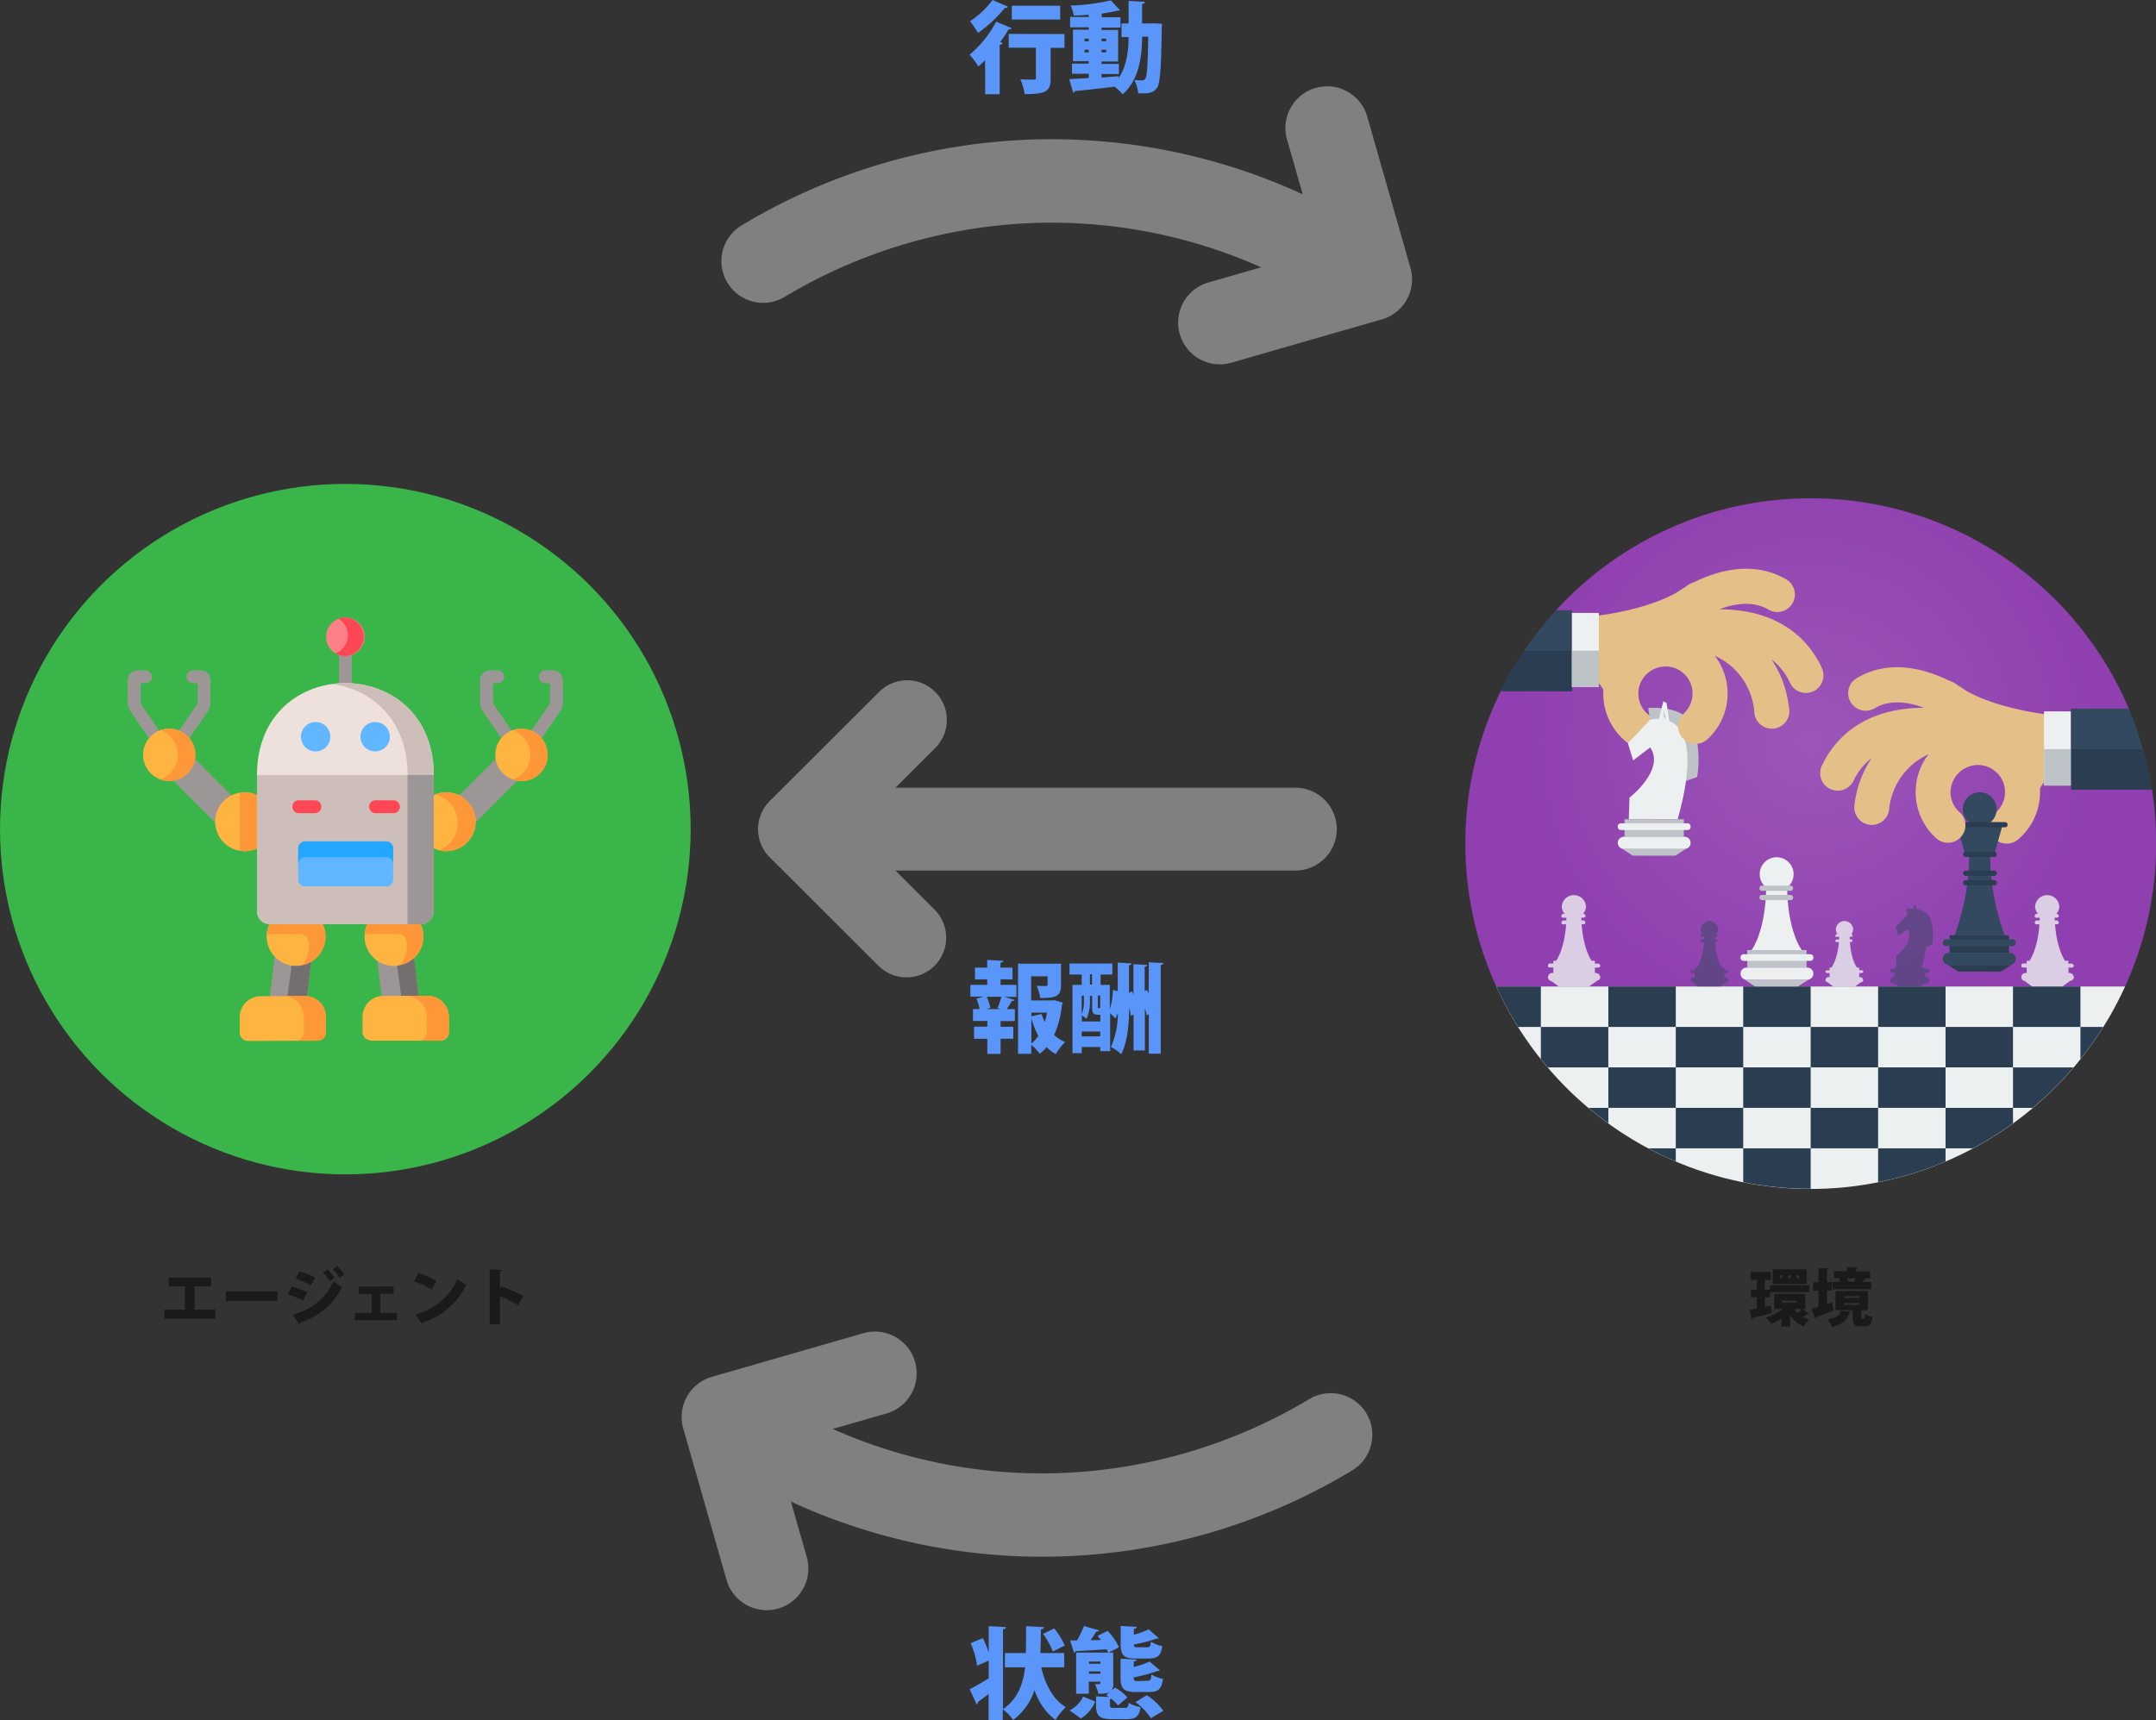 <svg xmlns="http://www.w3.org/2000/svg" xmlns:xlink="http://www.w3.org/1999/xlink" width="624.33" height="498.24" viewBox="0 0 624.33 498.24"><rect x="0" y="0" width="624.33" height="498.24" fill="#333333" stroke="none"/><defs><radialGradient id="名称未設定グラデーション_2" cx="524.33" cy="469.76" r="86.6" gradientTransform="translate(0 -254)" gradientUnits="userSpaceOnUse"><stop offset="0" stop-color="#9c56b8"/><stop offset="1" stop-color="#8f3faf"/></radialGradient></defs><g id="レイヤー_2" data-name="レイヤー 2"><g id="レイヤー_1-2" data-name="レイヤー 1"><circle cx="100" cy="240.17" r="100" style="fill:#39b54a"/><g id="Strategy"><g id="chess"><path d="M524.33,145.06a99.73,99.73,0,0,0-73.71,32.42c-2.6,2.84,1,12.1-1.29,15.23-3.3,4.55-12.25,3.12-14.75,8.2a100.22,100.22,0,0,0-1.3,85.55h182.1a99.56,99.56,0,0,0,9-41.4,101.86,101.86,0,0,0-1.21-15.63c-.55-3.49-10.39-6.8-11.29-10.16-1.2-4.47,6.42-8.94,4.64-13.14A100,100,0,0,0,524.33,145.06Z" transform="translate(0 -0.72)" style="fill:url(#名称未設定グラデーション_2)"/><path d="M450.62,177.48a99.61,99.61,0,0,0-16,23.44h20.61V177.48Z" transform="translate(0 -0.72)" style="fill:#33495f"/><path d="M455.19,189.2H441.37a100.08,100.08,0,0,0-6.79,11.72h20.61Z" transform="translate(0 -0.72)" style="fill:#2b3e51"/><path d="M572.7,212.15a18,18,0,0,1,11.69,31.73,5.07,5.07,0,1,1-6.56-7.74,7.85,7.85,0,0,0-5.13-13.84,2,2,0,0,1-.32,0V212.15Z" transform="translate(0 -0.72)" style="fill:#e5bf88"/><path d="M615.38,286.46H433.28a100,100,0,0,0,182.1,0Z" transform="translate(0 -0.72)" style="fill:#ecf0f1"/><path d="M433.28,286.46a100.75,100.75,0,0,0,6.32,11.72h6.6V286.46Z" transform="translate(0 -0.72)" style="fill:#2b3e51"/><path d="M446.2,298.18v9.29q1,1.23,2,2.43h17.53V298.18Z" transform="translate(0 -0.72)" style="fill:#2b3e51"/><path d="M465.74,326.09v-4.47H460Q462.79,324,465.74,326.09Z" transform="translate(0 -0.72)" style="fill:#2b3e51"/><rect x="465.74" y="285.74" width="19.53" height="11.72" style="fill:#2b3e51"/><rect x="465.74" y="309.18" width="19.53" height="11.72" style="fill:#2b3e51"/><path d="M485.27,337.14v-3.8h-7.94C479.91,334.71,482.56,336,485.27,337.14Z" transform="translate(0 -0.72)" style="fill:#2b3e51"/><rect x="485.27" y="297.46" width="19.53" height="11.72" style="fill:#2b3e51"/><rect x="485.27" y="320.9" width="19.53" height="11.72" style="fill:#2b3e51"/><rect x="504.8" y="285.74" width="19.53" height="11.72" style="fill:#2b3e51"/><rect x="504.8" y="309.18" width="19.53" height="11.72" style="fill:#2b3e51"/><path d="M504.8,343.14a100.5,100.5,0,0,0,19.53,1.92V333.34H504.8Z" transform="translate(0 -0.72)" style="fill:#2b3e51"/><rect x="524.33" y="297.46" width="19.53" height="11.72" style="fill:#2b3e51"/><rect x="524.33" y="320.9" width="19.53" height="11.72" style="fill:#2b3e51"/><rect x="543.86" y="285.74" width="19.53" height="11.72" style="fill:#2b3e51"/><rect x="543.86" y="309.18" width="19.53" height="11.72" style="fill:#2b3e51"/><path d="M543.86,343.14a98.94,98.94,0,0,0,19.53-6v-3.8H543.86Z" transform="translate(0 -0.72)" style="fill:#2b3e51"/><rect x="563.39" y="297.46" width="19.53" height="11.72" style="fill:#2b3e51"/><path d="M563.39,333.34h7.94a100.06,100.06,0,0,0,11.59-7.25v-4.47H563.39Z" transform="translate(0 -0.72)" style="fill:#2b3e51"/><rect x="582.92" y="285.74" width="19.53" height="11.72" style="fill:#2b3e51"/><path d="M588.65,321.62a101.25,101.25,0,0,0,11.8-11.72H582.92v11.72Z" transform="translate(0 -0.72)" style="fill:#2b3e51"/><path d="M609.06,298.18h-6.61v9.29A98.18,98.18,0,0,0,609.06,298.18Z" transform="translate(0 -0.72)" style="fill:#2b3e51"/><path d="M462.61,281c.35,0,.78-.11.78-.46v-.14c0-.35-.43-.57-.78-.57h-.78V279h-.93s-2.35-3.12-2.9-10.55h.5c.3,0,.6-.14.6-.44v0c0-.3-.3-.7-.6-.7h-.57s0-.39,0-.78h.6c.3,0,.6-.15.6-.45v0a.74.74,0,0,0-.6-.69h-.14a2.92,2.92,0,0,0,.87-2.24,3.52,3.52,0,0,0-7,0,3,3,0,0,0,.87,2.26h-.46c-.3,0-.55.39-.55.69v0c0,.3.25.45.55.45h.91a7,7,0,0,1,0,.78h-.88c-.3,0-.55.4-.55.7v0c0,.3.25.44.55.44h.82c-.55,7.43-2.9,10.55-2.9,10.55h-.81v.78h-.94a.58.58,0,0,0-.62.57v.14c0,.35.28.46.62.46h.94v1.57h-.31a1.24,1.24,0,0,0-1.25,1.25h0a1.12,1.12,0,0,0,1.25,1.09h-.28l2.12,1.56h8.87l2.15-1.56H462c.69,0,1.41-.4,1.41-1.09h0a1.39,1.39,0,0,0-1.41-1.25h-.15V281Z" transform="translate(0 -0.72)" style="fill:#ecf0f1;isolation:isolate;opacity:0.8"/><path d="M499.94,282.56c.25,0,.56-.11.56-.36v-.1c0-.25-.31-.33-.56-.33h-.61V281h-.62s-1.69-1.95-2.08-7.42H497c.22,0,.39-.11.39-.33v0a.42.42,0,0,0-.39-.43h-.41s0-.39,0-.78H497c.22,0,.39,0,.39-.17v0c0-.22-.17-.59-.39-.59h-.1c.38,0,.62-.93.62-1.56a2.52,2.52,0,0,0-5,0c0,.64.23,1.59.62,1.59h-.33c-.21,0-.46.37-.46.59v0c0,.21.25.17.46.17h.66c0,.39,0,.78,0,.78h-.63a.48.48,0,0,0-.46.43v0c0,.22.24.33.46.33h.59c-.4,5.47-2.09,7.42-2.09,7.42h-.52v.78H490c-.24,0-.45.08-.45.33v.1c0,.25.21.36.45.36h.73v1.17h-.28a.85.85,0,0,0-.9.83h0c0,.5.41.73.9.73h-.2l1.53,1.17h6.36l1.54-1.17h-.2c.5,0,1-.23,1-.73h0a.94.94,0,0,0-1-.83h-.16v-1.17Z" transform="translate(0 -0.72)" style="fill:#33495f;isolation:isolate;opacity:0.5"/><path d="M539,282.56c.25,0,.56-.11.56-.36v-.1c0-.25-.31-.33-.56-.33h-.61V281h-.62s-1.69-1.95-2.08-7.42h.36c.22,0,.39-.11.39-.33v0a.42.42,0,0,0-.39-.43h-.4s0-.39,0-.78h.43c.22,0,.39,0,.39-.17v0c0-.22-.17-.59-.39-.59H536c.39,0,.62-.93.62-1.56a2.52,2.52,0,0,0-5,0c0,.64.24,1.59.62,1.59h-.33c-.21,0-.46.37-.46.59v0c0,.21.25.17.46.17h.66c0,.39,0,.78,0,.78h-.64a.49.49,0,0,0-.46.43v0c0,.22.25.33.46.33h.59C532,279,530.33,281,530.33,281h-.53v.78h-.72c-.25,0-.45.08-.45.33v.1c0,.25.2.36.45.36h.72v1.17h-.27a.84.84,0,0,0-.9.83h0c0,.5.4.73.9.73h-.2l1.52,1.17h6.36l1.55-1.17h-.21c.5,0,1-.23,1-.73h0a.94.94,0,0,0-1-.83h-.16v-1.17Z" transform="translate(0 -0.72)" style="fill:#ecf0f1;isolation:isolate;opacity:0.8"/><polygon points="505.28 283.79 508.24 285.75 520.64 285.75 523.65 283.79 505.28 283.79" style="fill:#bdc3c7"/><rect x="505.97" y="275.2" width="17.19" height="5.08" style="fill:#bdc3c7"/><path d="M525.11,282.75a1.76,1.76,0,0,1-1.76,1.76H505.77a1.75,1.75,0,0,1-1.75-1.76h0a1.75,1.75,0,0,1,1.75-1.76h17.58a1.76,1.76,0,0,1,1.76,1.76Z" transform="translate(0 -0.72)" style="fill:#ecf0f1"/><path d="M525.11,278.16a.87.87,0,0,1-.88.88H504.89a.87.87,0,0,1-.87-.88V278a.87.87,0,0,1,.87-.87h19.34a.87.87,0,0,1,.88.87Z" transform="translate(0 -0.72)" style="fill:#ecf0f1"/><path d="M517.52,257.17h-6.08c0,13.28-4.21,18.75-4.21,18.75h14.51S517.52,270.45,517.52,257.17Z" transform="translate(0 -0.72)" style="fill:#ecf0f1"/><circle cx="514.48" cy="253.22" r="4.91" style="fill:#ecf0f1"/><path d="M519.25,258a.76.76,0,0,1-.76.76h-8.24a.76.76,0,0,1-.76-.76v0a.76.76,0,0,1,.76-.76h8.24a.76.76,0,0,1,.76.76Z" transform="translate(0 -0.72)" style="fill:#bdc3c7"/><path d="M519.25,260.7a.76.76,0,0,1-.76.76h-8.24a.76.76,0,0,1-.76-.76v0a.76.76,0,0,1,.76-.76h8.24a.76.76,0,0,1,.76.76Z" transform="translate(0 -0.72)" style="fill:#bdc3c7"/><path d="M576.32,248.18h-6.09A67.5,67.5,0,0,1,566,271.62h14.51A67.5,67.5,0,0,1,576.32,248.18Z" transform="translate(0 -0.72)" style="fill:#33495f"/><polygon points="564.07 279.5 567.03 281.45 579.44 281.45 582.44 279.5 564.07 279.5" style="fill:#2b3e51"/><rect x="564.56" y="270.9" width="17.19" height="5.08" style="fill:#2b3e51"/><path d="M583.7,278.46a1.75,1.75,0,0,1-1.75,1.75H564.37a1.75,1.75,0,0,1-1.76-1.75h0a1.75,1.75,0,0,1,1.76-1.75H582a1.75,1.75,0,0,1,1.75,1.75Z" transform="translate(0 -0.72)" style="fill:#33495f"/><path d="M583.7,273.87a.87.87,0,0,1-.87.87H563.49a.87.87,0,0,1-.88-.87v-.2a.87.87,0,0,1,.88-.88h19.34a.87.87,0,0,1,.87.88Z" transform="translate(0 -0.72)" style="fill:#33495f"/><circle cx="573.28" cy="234.41" r="4.91" style="fill:#33495f"/><polygon points="579.83 239.26 566.72 239.26 569.06 247.46 577.49 247.46 579.83 239.26" style="fill:#33495f"/><path d="M581.36,239.61a.76.76,0,0,1-.76.76H566.5a.76.76,0,0,1-.76-.76v0a.76.76,0,0,1,.76-.76h14.1a.76.76,0,0,1,.76.76Z" transform="translate(0 -0.72)" style="fill:#2b3e51"/><path d="M578.24,248.2a.77.77,0,0,1-.77.76h-8.24a.76.76,0,0,1-.76-.76v0a.76.76,0,0,1,.76-.76h8.24a.77.77,0,0,1,.77.76Z" transform="translate(0 -0.72)" style="fill:#2b3e51"/><path d="M578.24,253.67a.77.77,0,0,1-.77.76h-8.24a.76.76,0,0,1-.76-.76v0a.76.76,0,0,1,.76-.76h8.24a.77.77,0,0,1,.77.76Z" transform="translate(0 -0.72)" style="fill:#2b3e51"/><path d="M578.24,256.4a.77.77,0,0,1-.77.77h-8.24a.77.77,0,0,1-.76-.77v0a.76.76,0,0,1,.76-.76h8.24a.77.77,0,0,1,.77.76Z" transform="translate(0 -0.72)" style="fill:#2b3e51"/><path d="M599.72,281c.34,0,.78-.11.78-.46v-.14c0-.35-.44-.57-.78-.57h-.78V279H598s-2.35-3.12-2.9-10.55h.5c.3,0,.59-.14.59-.44v0c0-.3-.29-.7-.59-.7H595s0-.39,0-.78h.6c.3,0,.59-.15.59-.45v0c0-.3-.29-.69-.59-.69h-.15a2.89,2.89,0,0,0,.88-2.24,3.52,3.52,0,0,0-7,0,3,3,0,0,0,.87,2.26h-.46c-.3,0-.55.39-.55.69v0c0,.3.25.45.55.45h.91c0,.39,0,.78,0,.78h-.88c-.3,0-.55.4-.55.7v0c0,.3.25.44.55.44h.81c-.54,7.43-2.89,10.55-2.89,10.55h-.81v.78h-.94a.58.58,0,0,0-.62.57v.14c0,.35.28.46.62.46h.94v1.57h-.31a1.24,1.24,0,0,0-1.25,1.25h0a1.12,1.12,0,0,0,1.25,1.09h-.28l2.12,1.56h8.87l2.14-1.56h-.28c.69,0,1.41-.4,1.41-1.09h0a1.39,1.39,0,0,0-1.41-1.25h-.15V281Z" transform="translate(0 -0.72)" style="fill:#ecf0f1;isolation:isolate;opacity:0.8"/><path d="M559.5,274.44a16.39,16.39,0,0,0-.3-7c-.52-2.22-2.49-3.08-4.23-3.39l-.14-.92-.49-.25-.26,1.05a11.66,11.66,0,0,0-2.05,0l.29,1.82,0,0h0l-3.4,3.54.8,2.6,2.6-2c2.35,3.46-3.15,7.71-3.15,7.71l-.11,3.35h-.51v.39h-.71a.46.46,0,0,0-.46.47v.24a.46.46,0,0,0,.46.47h.71v1.17h-.25a.92.92,0,0,0-.92.92v.1a.92.92,0,0,0,.92.93h.3l1,.78h6.55l1.06-.78h.53a.92.92,0,0,0,.92-.93v-.1a.92.92,0,0,0-.92-.92h-.25v-1.17h.71a.46.46,0,0,0,.46-.47v-.24a.46.46,0,0,0-.46-.47h-.71V281h-1a42.92,42.92,0,0,0,1.29-6Z" transform="translate(0 -0.72)" style="fill:#33495f;isolation:isolate;opacity:0.5"/><path d="M482.27,183.63a18,18,0,0,0-11.64,31.73,5.08,5.08,0,1,0,6.57-7.74,7.85,7.85,0,0,1,5.07-13.83h.26V183.64Z" transform="translate(0 -0.72)" style="fill:#e5bf88"/><polygon points="469.8 245.9 472.76 247.85 485.16 247.85 488.17 245.9 469.8 245.9" style="fill:#bdc3c7"/><path d="M477.83,209.26l-.55-3.44s11.71-1.28,13.58,6.68.57,13.29.57,13.29l-4.24,1.49Z" transform="translate(0 -0.72)" style="fill:#bdc3c7"/><rect x="470.42" y="237.31" width="17.19" height="5.08" style="fill:#bdc3c7"/><path d="M489.56,244.86a1.75,1.75,0,0,1-1.75,1.76H470.22a1.76,1.76,0,0,1-1.75-1.76h0a1.76,1.76,0,0,1,1.75-1.76h17.59a1.75,1.75,0,0,1,1.75,1.76Z" transform="translate(0 -0.72)" style="fill:#ecf0f1"/><path d="M489.56,240.27a.87.87,0,0,1-.87.88H469.35a.87.87,0,0,1-.88-.88v-.2a.87.87,0,0,1,.88-.87h19.34a.87.87,0,0,1,.87.87Z" transform="translate(0 -0.72)" style="fill:#ecf0f1"/><path d="M471.67,238l.19-6.25s10.42-8,6-14.56L472.92,221,471.4,216l6.43-6.79s17.55-5.21,8,28.77Z" transform="translate(0 -0.72)" style="fill:#ecf0f1"/><polygon points="480.33 208.54 481.65 203.16 482.59 203.62 483.45 209.16 480.33 208.54" style="fill:#ecf0f1"/><polygon points="481.75 205.5 481.75 207.6 482.38 208.23 481.75 205.5" style="fill:#bdc3c7"/><path d="M527.48,194c-4.48-9.4-12.8-15.1-24.09-16.47a44,44,0,0,0-5.47-.32c4.15-1.59,9.6-2.62,14.26.13a5.08,5.08,0,0,0,5.16-8.75c-9.77-5.76-20.39-2.36-26.57.68a7.91,7.91,0,0,0-2.6,1.4h0c-1.53.89-2.48,1.57-2.67,1.71C476.44,177.48,463,179,463,179s-2.93,14.84,0,19.53,3.91,3.32,3.91,3.32-2.23-5.56,5.08-10.82l10.54,2.73a7.84,7.84,0,0,1,5.05,13.62,5.07,5.07,0,1,0,6.87,7.47,18,18,0,0,0,2.08-24.24l1.23.65A19.54,19.54,0,0,1,508,206.69,5.08,5.08,0,1,0,518,205.45a30.78,30.78,0,0,0-5-13.71,17.94,17.94,0,0,1,5.29,6.64,5.08,5.08,0,1,0,9.17-4.36Z" transform="translate(0 -0.72)" style="fill:#e5bf88"/><rect x="455.19" y="177.54" width="7.81" height="21.48" style="fill:#ecf0f1"/><rect x="455.19" y="188.48" width="7.81" height="10.55" style="fill:#bdc3c7"/><path d="M527.56,222.53c4.47-9.4,12.8-15.09,24.08-16.47a44,44,0,0,1,5.47-.31c-4.14-1.6-9.6-2.62-14.25.13a5.08,5.08,0,0,1-5.17-8.75c9.78-5.77,20.39-2.37,26.58.68a8,8,0,0,1,2.6,1.39h0c1.52.89,2.48,1.57,2.67,1.71,9.05,5.09,22.49,6.65,22.49,6.65s2.93,14.84,0,19.53-4,3.32-4,3.32-2.66-5.57-10.08-10.82l-5.6,2.73a8,8,0,0,0-7.53,7.83,7.78,7.78,0,0,0,2.57,5.78,5.07,5.07,0,1,1-6.84,7.48,18,18,0,0,1-2.07-24.24c-.41.2-.82.42-1.24.65a19.54,19.54,0,0,0-10.19,15.39,5.06,5.06,0,0,1-3.28,4.14,5,5,0,0,1-2.38.28A5.09,5.09,0,0,1,537,234a30.76,30.76,0,0,1,5-13.71,18,18,0,0,0-5.29,6.65,5.08,5.08,0,0,1-9.17-4.37Z" transform="translate(0 -0.72)" style="fill:#e5bf88"/><rect x="591.91" y="206.06" width="7.81" height="21.48" style="fill:#ecf0f1"/><rect x="591.91" y="216.99" width="7.81" height="10.55" style="fill:#bdc3c7"/><path d="M623.11,229.43a99.4,99.4,0,0,0-6.7-23.44H599.72v11.72h0v11.72Z" transform="translate(0 -0.72)" style="fill:#33495f"/><path d="M599.85,217.71v11.72h23.26a98.88,98.88,0,0,0-2.57-11.72Z" transform="translate(0 -0.72)" style="fill:#2b3e51"/></g></g><path d="M100,200.44a1.86,1.86,0,0,1-1.86-1.86v-7.84a1.87,1.87,0,0,1,3.73,0v7.84A1.87,1.87,0,0,1,100,200.44Z" transform="translate(0 -0.72)" style="fill:#9d9696"/><path d="M44.5,215.12a1.87,1.87,0,0,1-1.54-.81l-5.06-7.38a5.48,5.48,0,0,1-.9-3.57c0-.15,0-.3,0-.47v-4.67a3.4,3.4,0,0,1,.83-2.54,3.5,3.5,0,0,1,2.72-.79h1.68a1.87,1.87,0,0,1,0,3.73h-1.5v4.27c0,.19,0,.36,0,.53,0,.89,0,1,.25,1.41L46,212.21a1.85,1.85,0,0,1-1.54,2.91Z" transform="translate(0 -0.72)" style="fill:#9d9696"/><path d="M53.48,215.12a1.85,1.85,0,0,1-1.54-2.91L57,204.82c.24-.36.25-.51.24-1.4,0-.17,0-.34,0-.53v-4.27h-1.5a1.87,1.87,0,0,1,0-3.73h1.68a3.5,3.5,0,0,1,2.72.79,3.4,3.4,0,0,1,.83,2.54v4.67c0,.17,0,.32,0,.47a5.44,5.44,0,0,1-.9,3.56L55,214.31a1.84,1.84,0,0,1-1.53.81Z" transform="translate(0 -0.72)" style="fill:#9d9696"/><path d="M155.5,215.12a1.85,1.85,0,0,1-1.53-2.91l5.05-7.39c.25-.36.26-.49.25-1.38,0-.17,0-.35,0-.55v-4.27h-1.5a1.87,1.87,0,0,1,0-3.73h1.68a3.5,3.5,0,0,1,2.72.79,3.4,3.4,0,0,1,.83,2.54v4.67c0,.17,0,.33,0,.48a5.5,5.5,0,0,1-.9,3.56L157,214.31a1.85,1.85,0,0,1-1.54.81Z" transform="translate(0 -0.72)" style="fill:#9d9696"/><path d="M146.53,215.12a1.86,1.86,0,0,1-1.54-.81l-5.06-7.38a5.43,5.43,0,0,1-.89-3.56v-5.15a3.37,3.37,0,0,1,.84-2.54,3.48,3.48,0,0,1,2.71-.79h1.68a1.87,1.87,0,0,1,0,3.73h-1.5v4.82c0,.89,0,1,.24,1.38l5.06,7.39a1.86,1.86,0,0,1-1.54,2.91Z" transform="translate(0 -0.72)" style="fill:#9d9696"/><path d="M116.39,292.61l4.83-3.41-1.31-11-5.08-2.78L109.25,279l1.23,10.19c.19,0,5.91,3.39,5.91,3.39Z" transform="translate(0 -0.72)" style="fill:#9d9696;fill-rule:evenodd"/><path d="M88.91,289.23l1.18-9.89-5.12-4-5.45,2.48L78.16,289.2l6.5,2.22Z" transform="translate(0 -0.72)" style="fill:#9d9696;fill-rule:evenodd"/><path d="M90.09,279.34a8.54,8.54,0,0,0,3.39-10.9l-7.74-4.91L78,268.44a8.53,8.53,0,0,0,12.09,10.9Z" transform="translate(0 -0.72)" style="fill:#fdb440;fill-rule:evenodd"/><path d="M114.66,280.51a8.42,8.42,0,0,0,5.25-2.28,8.54,8.54,0,0,0,2.68-6.8,8.36,8.36,0,0,0-.77-3l-7.76-4.76-7.72,4.76a8.62,8.62,0,0,0-.76,4.15,8.53,8.53,0,0,0,3.67,6.44,8.44,8.44,0,0,0,5.41,1.48Z" transform="translate(0 -0.72)" style="fill:#fdb440;fill-rule:evenodd"/><path d="M90.09,279.34a8.54,8.54,0,0,0,3.39-10.9H78a8.28,8.28,0,0,0-.75,2.85H86c2.24,0,3.27.35,3.46,3a8.54,8.54,0,0,1-.71,4,8.3,8.3,0,0,1-1.29,2.06A8.41,8.41,0,0,0,90.09,279.34Z" transform="translate(0 -0.72)" style="fill:#fe9737;fill-rule:evenodd"/><path d="M118.44,279.34a8.54,8.54,0,0,0,4.15-7.91,8.36,8.36,0,0,0-.77-3H106.34a8.27,8.27,0,0,0-.74,2.85h8.75c2.25,0,3.28.35,3.46,3a8.41,8.41,0,0,1-.71,4,8.27,8.27,0,0,1-1.28,2.06,8.51,8.51,0,0,0,2.62-1Z" transform="translate(0 -0.72)" style="fill:#fe9737;fill-rule:evenodd"/><path d="M74.41,225.21l25.69,6.31,25.5-6.31c0-17.76-12.8-26.63-25.6-26.63s-25.59,8.87-25.59,26.63Z" transform="translate(0 -0.72)" style="fill:#eee1dc;fill-rule:evenodd"/><path d="M91.39,218.37a4.25,4.25,0,1,0-4.24-4.24A4.24,4.24,0,0,0,91.39,218.37Z" transform="translate(0 -0.72)" style="fill:#60b7ff;fill-rule:evenodd"/><path d="M108.63,218.37a4.25,4.25,0,1,0-4.24-4.24A4.24,4.24,0,0,0,108.63,218.37Z" transform="translate(0 -0.72)" style="fill:#60b7ff;fill-rule:evenodd"/><path d="M63.12,239.8l-13-13,.53-5.73,5.77-.57,11.79,11.79-1.4,5Z" transform="translate(0 -0.72)" style="fill:#9d9696;fill-rule:evenodd"/><path d="M70.26,247.25A8.53,8.53,0,0,1,62.32,239a7.85,7.85,0,0,1,0-.84A8.53,8.53,0,0,1,74.41,231l5.35,8-5.35,7.48A8.51,8.51,0,0,1,70.26,247.25Z" transform="translate(0 -0.72)" style="fill:#fdb440;fill-rule:evenodd"/><path d="M49,226.93a7.57,7.57,0,1,1,7.57-7.57,6.64,6.64,0,0,1-.1,1.18,7.57,7.57,0,0,1-6.29,6.3A7.72,7.72,0,0,1,49,226.93Z" transform="translate(0 -0.72)" style="fill:#fdb440;fill-rule:evenodd"/><path d="M111.37,236.62h-6.85a1.86,1.86,0,1,1,0-3.72h6.85a1.86,1.86,0,1,1,0,3.72Z" transform="translate(0 -0.72)"/><path d="M95.69,236.62H88.84a1.86,1.86,0,1,1,0-3.72h6.85a1.86,1.86,0,0,1,0,3.72Z" transform="translate(0 -0.72)"/><path d="M91.94,302.17a2.47,2.47,0,0,0,2.46-2.47v-4.42a6.09,6.09,0,0,0-5.49-6,5.63,5.63,0,0,0-.58,0H75.48a6.09,6.09,0,0,0-6.07,6.08v4.42a2.47,2.47,0,0,0,2.46,2.47Z" transform="translate(0 -0.72)" style="fill:#fdb440;fill-rule:evenodd"/><path d="M107.44,302.17h20.08A2.46,2.46,0,0,0,130,299.7v-4.42a6.09,6.09,0,0,0-6.07-6.08H111.06a5.49,5.49,0,0,0-.58,0,6.09,6.09,0,0,0-5.5,6v4.42a2.47,2.47,0,0,0,2.46,2.47Z" transform="translate(0 -0.72)" style="fill:#fdb440;fill-rule:evenodd"/><path d="M136.88,239.8l13-13-.54-5.73-5.77-.57-11.78,11.79,1.4,5Z" transform="translate(0 -0.72)" style="fill:#9d9696;fill-rule:evenodd"/><path d="M129.73,247.25a8.52,8.52,0,0,0,8-8.24c0-.28,0-.56,0-.84a8.55,8.55,0,0,0-4.71-7.06,8.54,8.54,0,0,0-7.36-.11l-5.36,8,5.36,7.48A8.43,8.43,0,0,0,129.73,247.25Z" transform="translate(0 -0.72)" style="fill:#fdb440;fill-rule:evenodd"/><path d="M151,226.93a7.57,7.57,0,1,0-7.57-7.57,9.23,9.23,0,0,0,.08,1.18,7.57,7.57,0,0,0,7.49,6.39Z" transform="translate(0 -0.72)" style="fill:#fdb440;fill-rule:evenodd"/><path d="M93.48,268.44h28.34a3.79,3.79,0,0,0,3.78-3.77V225.21H74.41v39.64A3.61,3.61,0,0,0,78,268.44Z" transform="translate(0 -0.72)" style="fill:#cdbeb9;fill-rule:evenodd"/><path d="M129.73,247.25a8.52,8.52,0,0,0,8-8.24c0-.28,0-.56,0-.84a8.55,8.55,0,0,0-4.71-7.06,8.46,8.46,0,0,0-4.38-.87,8.74,8.74,0,0,0-2.58.58,9.49,9.49,0,0,1,1.76.65,8.72,8.72,0,0,1,2.72,2.14,8.51,8.51,0,0,1,2,4.92,5.89,5.89,0,0,1,0,.84v.21a8.51,8.51,0,0,1-5.35,7.44,8.4,8.4,0,0,0,2.61.23Z" transform="translate(0 -0.72)" style="fill:#fe9737;fill-rule:evenodd"/><path d="M56.46,220.54a6.56,6.56,0,0,0,.1-1.18A7.58,7.58,0,0,0,49,211.78a7.86,7.86,0,0,0-2.53.43,7.53,7.53,0,0,1,5,7.15,7.52,7.52,0,0,1-2.88,5.95,7.62,7.62,0,0,1-2.17,1.19,7.59,7.59,0,0,0,2.53.43,7.72,7.72,0,0,0,1.18-.09A7.57,7.57,0,0,0,56.46,220.54Z" transform="translate(0 -0.72)" style="fill:#fe9737;fill-rule:evenodd"/><path d="M158.5,220.57a7.71,7.71,0,0,0,.08-1.18,7.56,7.56,0,0,0-7.57-7.57,7.43,7.43,0,0,0-2.51.43,7.58,7.58,0,0,1,4.72,4.94,7.23,7.23,0,0,1,.33,2.2,7.81,7.81,0,0,1-.19,1.69,7.59,7.59,0,0,1-.82,2.09,7.59,7.59,0,0,1-4,3.36,7.26,7.26,0,0,0,3.69.34,7.58,7.58,0,0,0,6.31-6.3Z" transform="translate(0 -0.72)" style="fill:#fe9737;fill-rule:evenodd"/><path d="M111.85,257.48a2,2,0,0,0,2-2v-9.08a2,2,0,0,0-2-2H88.36a2,2,0,0,0-2,2v9.08a2,2,0,0,0,2,2Z" transform="translate(0 -0.72)" style="fill:#60b7ff;fill-rule:evenodd"/><path d="M74.41,238.93V231a8.56,8.56,0,0,0-3-.76,7.83,7.83,0,0,0-1.94.09v16.83c.25,0,.52.07.78.09a8.51,8.51,0,0,0,4.15-.76v-7.56Z" transform="translate(0 -0.72)" style="fill:#fe9737;fill-rule:evenodd"/><path d="M130,299.7v-4.42a6.09,6.09,0,0,0-6.07-6.08h-6.43a6.11,6.11,0,0,1,6.09,6.08v4.42a2.48,2.48,0,0,1-2.47,2.47h6.43A2.46,2.46,0,0,0,130,299.7Z" transform="translate(0 -0.72)" style="fill:#fe9737;fill-rule:evenodd"/><path d="M94.4,299.7v-4.42a6.09,6.09,0,0,0-6.07-6.08H81.9A6.1,6.1,0,0,1,88,295.28v4.42a2.47,2.47,0,0,1-2.46,2.47h6.42a2.47,2.47,0,0,0,2.46-2.47Z" transform="translate(0 -0.72)" style="fill:#fe9737;fill-rule:evenodd"/><path d="M125.6,225.21c0-17.76-12.8-26.63-25.6-26.63a26.72,26.72,0,0,0-3.79.26c11.42,1.58,21.81,10.37,21.81,26.37Z" transform="translate(0 -0.72)" style="fill:#cdbeb9;fill-rule:evenodd"/><path d="M125.6,264.67V225.21H118v43.23h3.8a3.79,3.79,0,0,0,3.78-3.77Z" transform="translate(0 -0.72)" style="fill:#9d9696;fill-rule:evenodd"/><path d="M100,190.74a5.57,5.57,0,1,0-5.56-5.56A5.56,5.56,0,0,0,100,190.74Z" transform="translate(0 -0.72)" style="fill:#fd8087;fill-rule:evenodd"/><path d="M100,190.74a5.57,5.57,0,0,0,0-11.13,5.33,5.33,0,0,0-2,.36,5.57,5.57,0,0,1-.85,10A5.57,5.57,0,0,0,100,190.74Z" transform="translate(0 -0.72)" style="fill:#fd4755;fill-rule:evenodd"/><path d="M88.91,289.23l1.18-9.89a8.41,8.41,0,0,1-2.62,1,7.23,7.23,0,0,1-1.15.15,8.39,8.39,0,0,1-1.88-.07l-1.2,8.76h5.09a5.63,5.63,0,0,1,.58,0Z" transform="translate(0 -0.72)" style="fill:#746e6e;fill-rule:evenodd"/><path d="M121.22,289.2l-1.31-11a8.34,8.34,0,0,1-1.47,1.11,8.51,8.51,0,0,1-2.62,1c-.27.05-.56.1-.84.13l1.2,8.71h5Z" transform="translate(0 -0.72)" style="fill:#746e6e;fill-rule:evenodd"/><path d="M111.85,244.48H88.36a2,2,0,0,0-2,2V251a2,2,0,0,1,2-2h23.49a2,2,0,0,1,2,2v-4.54A2,2,0,0,0,111.85,244.48Z" transform="translate(0 -0.72)" style="fill:#22a6fe;fill-rule:evenodd"/><path d="M91.32,236.26H86.4a1.87,1.87,0,0,1,0-3.73h4.92a1.87,1.87,0,0,1,0,3.73Z" transform="translate(0 -0.72)" style="fill:#fd4755"/><path d="M113.8,236.26h-4.91a1.87,1.87,0,1,1,0-3.73h4.91a1.87,1.87,0,1,1,0,3.73Z" transform="translate(0 -0.72)" style="fill:#fd4755"/><path d="M395.68,410.1A12.08,12.08,0,0,0,379.1,406a150.84,150.84,0,0,1-73.41,21.45,149.09,149.09,0,0,1-64.55-12.82l15.56-4.48A12.08,12.08,0,0,0,250,386.9l-43.87,12.64a12.08,12.08,0,0,0-8.28,14.92l12.54,43.9a12.08,12.08,0,1,0,23.23-6.64l-4.58-16.05a173.74,173.74,0,0,0,162.48-9,12.07,12.07,0,0,0,4.14-16.58Z" transform="translate(0 -0.72)" style="fill:gray"/><path d="M408.43,78.3,395.9,34.4A12.08,12.08,0,0,0,372.66,41l4.58,16a173.8,173.8,0,0,0-162.47,9,12.08,12.08,0,1,0,12.44,20.72,150.77,150.77,0,0,1,73.41-21.45A149.21,149.21,0,0,1,365.2,78.15l-15.6,4.49a12.09,12.09,0,0,0,6.68,23.23l43.88-12.64a12.06,12.06,0,0,0,8.27-14.93Z" transform="translate(0 -0.72)" style="fill:gray"/><path d="M308.19,483.67h-6.68c1.2,5,3.38,9.29,7.14,11.56a16.37,16.37,0,0,0-3,3.7,17.83,17.83,0,0,1-6.08-8.66,17.6,17.6,0,0,1-6.19,8.66,11.5,11.5,0,0,0-3-3.07V499h-4.1v-7.6c-1.14.89-2.23,1.69-3.06,2.29a.74.74,0,0,1-.41.72l-2-4.39c1.4-.69,3.44-1.92,5.5-3.15v-5.11c-1.11.46-2.23.95-3.35,1.44a26.24,26.24,0,0,0-1.89-6.54l3.55-1.43a30.32,30.32,0,0,1,1.69,4.21v-7.68l5,.26c0,.31-.25.51-.86.63V495.8c4.22-2.95,5.8-7.14,6.4-12.13H291v-4.13h6.05c.09-2.46.06-5.07.09-7.79l5.16.28c0,.35-.31.58-.89.66,0,2.32-.05,4.62-.14,6.85h6.91Zm-2.9-11.26a25,25,0,0,1,3.07,4.93l-3.47,1.77a24.08,24.08,0,0,0-2.84-5.13Z" transform="translate(0 -0.72)" style="fill:#5a96fa"/><path d="M317.13,493.57A10,10,0,0,1,313,498.5l-3.27-2.35a8.46,8.46,0,0,0,3.9-4Zm4.31,1c0,.77.2.86,1.31.86h2.93c.83,0,1-.23,1.15-1.46a11.63,11.63,0,0,0,3.46,1.26c-.42,2.75-1.49,3.47-4.18,3.47h-3.9c-3.93,0-4.82-1-4.82-4.07v-2.55l3.76.2-.83-.58,1.2-1v0c-.63.63-2.72.63-3.47.63a11.3,11.3,0,0,0-1-2.78c.48,0,1.06,0,1.29,0s.31-.09.31-.72h-3.35v3.5h-3.67V479.4h9.26c-.12-.29-.23-.6-.4-.94-3.39.22-6.77.43-9,.54a.58.58,0,0,1-.49.43l-1.12-3.53,2,0a30.54,30.54,0,0,0,2-4.19l4.42,1.26c-.12.26-.4.37-.86.37a28.33,28.33,0,0,1-1.66,2.5l3-.09c-.32-.4-.63-.8-.95-1.17l2.9-1.49a17.64,17.64,0,0,1,3.29,4.75l-2.95,1.58h1.29v8.83a2.89,2.89,0,0,1-.57,2.18l1.09-.89a15.09,15.09,0,0,1,3.61,2.84l-2.75,2.35a11.52,11.52,0,0,0-1.92-1.92,1.57,1.57,0,0,1-.43.12ZM318.68,482h-3.35v.66h3.35Zm-3.35,3.53h3.35v-.66h-3.35Zm16.86-7.66c.77,0,.94-.23,1.09-1.61a10.35,10.35,0,0,0,3.29,1.27c-.4,2.84-1.43,3.61-4,3.61H329c-3.64,0-4.48-1-4.48-4.19v-5.24l4.65.25c0,.29-.26.49-.83.58v1.69a24,24,0,0,0,4.3-1.55l2.92,2.55c-.14.15-.4.15-.71.15a42.14,42.14,0,0,1-6.51,1.69c0,.71.23.8,1.2.8Zm.14,9.69c.83,0,1-.26,1.12-1.81a9.88,9.88,0,0,0,3.32,1.29c-.4,3-1.43,3.79-4,3.79H329c-3.67,0-4.51-1-4.51-4.21v-5.45l4.65.26c0,.28-.26.48-.83.57v1.58A24.89,24.89,0,0,0,332.9,482l3,2.58c-.12.15-.29.15-.75.15a42.91,42.91,0,0,1-6.85,1.86c0,.95.11,1.06,1.23,1.06Zm.95,10.87a18.16,18.16,0,0,0-4.5-4.68l3.32-2a18,18,0,0,1,4.76,4.51Z" transform="translate(0 -0.72)" style="fill:#5a96fa"/><path d="M289.75,284.37V286h4.59v3.47h-3.47l2.93.89c-.09.23-.35.31-.78.31-.37.66-.94,1.58-1.49,2.36h2.35v3.46h-4.13v1.64h3.67v3.47h-3.67V306h-3.84v-4.39h-3.84V298.1h3.84v-1.64h-4.16V293h1.92a14,14,0,0,0-.91-3l2.06-.6H281V286h4.87v-1.6h-3.53V281h3.53v-2.23l4.67.26c0,.28-.25.48-.83.57V281h3.5v3.42Zm-.08,8.63-.81-.35a22.21,22.21,0,0,0,1.12-3.21h-4.24a14.66,14.66,0,0,1,1.06,3.21l-1.12.35Zm15.68-2.56,2.44.72a1.86,1.86,0,0,1-.29.6,27.51,27.51,0,0,1-2.24,8.75,10.73,10.73,0,0,0,3.19,2.06,15.54,15.54,0,0,0-2.7,3.47,11.09,11.09,0,0,1-2.67-2,14.88,14.88,0,0,1-2,1.92,12.6,12.6,0,0,0-2.44-2.58v2.58h-3.84V279.86h12.44V286c0,3.3-1.32,3.81-6,3.81a14.62,14.62,0,0,0-1.06-3.55c1,.06,2.32.06,2.66.06s.52-.09.52-.4v-2.41h-4.76v7h6Zm-3.73,4a16.72,16.72,0,0,0,.92,2.32,19,19,0,0,0,.63-2.72h-4.5v1.06ZM298.67,303a11,11,0,0,0,2-2.23,25.45,25.45,0,0,1-2-5.05Z" transform="translate(0 -0.72)" style="fill:#5a96fa"/><path d="M332.67,279.46l4.22.23c0,.29-.23.46-.77.55v25.69h-3.45V294.49l-.6.34a15.07,15.07,0,0,0-.54-2.09V305h-3.27V294.57l-.77.43a19.09,19.09,0,0,0-.49-2.38h0c-.06,4.82-.46,9.64-2.29,13.45a14.38,14.38,0,0,0-3-2.06,24.65,24.65,0,0,0,2-9.93h0a8.8,8.8,0,0,1-.71,1.64l-1.52-1.52v11H318.6V304h-5.36v1.77h-2.67V286h2.67v-3h-3.53v-3.18h12.41V283h-3.41v3h2.67v7a19.06,19.06,0,0,0,.89-5.53l1.4.34v-8.26l4,.23c0,.29-.22.46-.74.55v8l.83-.49c.14.31.32.66.46,1V280l4,.23c0,.25-.23.43-.74.51v7.08l.6-.34.54,1Zm-17.05,9.69v1.27a11.93,11.93,0,0,1-1,5.44,6.39,6.39,0,0,0-1.34-1v1.75h5.36v-1.95c-.92,0-1.52,0-1.87-.29s-.51-.83-.51-1.95v-3.24Zm-1.75,0h-.63v5.39a10.32,10.32,0,0,0,.63-4.15Zm-.63,11.76h5.36V299.5h-5.36Zm2.38-18v3h.6v-3Zm2.29,9.41c0,.4,0,.42.2.42s.49,0,.49-.08v-3.56h-.69Z" transform="translate(0 -0.72)" style="fill:#5a96fa"/><path d="M285.25,18.15c-.63.66-1.29,1.29-1.92,1.83a28.52,28.52,0,0,0-2.55-3.44A31.41,31.41,0,0,0,288.46,7L293,8.89a.8.8,0,0,1-.88.29c-.75,1.23-1.58,2.49-2.47,3.72l.69.23a.91.91,0,0,1-.86.6V28h-4.19ZM291.9,2.67A.82.82,0,0,1,291,3a41.5,41.5,0,0,1-7.79,7.29,29.87,29.87,0,0,0-2.3-3.44A25.12,25.12,0,0,0,287.4.72Zm16.35,7.91v4h-4v8.8c0,3.47-.94,4.67-7.54,4.59a16.69,16.69,0,0,0-1.23-4.25c1,0,2.32.06,3.12.06,1.24,0,1.38,0,1.38-.49V14.54H292.1v-4ZM307,2.38v4h-14v-4Z" transform="translate(0 -0.72)" style="fill:#5a96fa"/><path d="M334.34,7.48l2.15.12c-.2,2.29,0,16.31-1.32,18.38-1.09,1.63-2.29,1.86-5.56,1.77a10.68,10.68,0,0,0-1.12-3.84c.94.09,1.75.09,2.26.09a1,1,0,0,0,.92-.52c.49-.71.69-3.84.83-12.13h-1.75c-.05,5.48-.86,12.51-5.62,16.66a18.3,18.3,0,0,0-2.4-2.18c-4.25.52-8.55,1-11.44,1.26a.6.6,0,0,1-.52.46l-1.15-3.9c1.52-.08,3.5-.2,5.65-.34V22.08h-4.84V19.15h4.84v-.71h-4.56V9.32h4.56V8.63h-5.39v-3h5.39V5c-1.46.11-2.92.2-4.33.23a10.3,10.3,0,0,0-.92-2.9A60.18,60.18,0,0,0,321.69.83l2.64,2.87a.57.57,0,0,1-.43.11,1.62,1.62,0,0,1-.31,0c-1.18.28-2.56.54-4.08.77a2.36,2.36,0,0,1-.48.14v1h5.44v3H319v.69h4.79v9.12H319v.71h5v2.93h-5v1c1.63-.11,3.29-.26,4.93-.37v.54c2.44-3.55,2.84-8.22,2.89-11.87h-2.06V7.51h2.06V1l4.73.25c0,.32-.25.49-.83.61V7.51h2.73ZM314.07,11.9v.77h1.2V11.9Zm0,4h1.2v-.78h-1.2Zm6.25-4H319v.77h1.29Zm0,4v-.78H319v.78Z" transform="translate(0 -0.72)" style="fill:#5a96fa"/><path d="M512.56,373h11.36v2H512.58v1.5h-1.52v2.73l1.73-.36.25,2.2c-2,.52-4.06,1.06-5.4,1.39a.45.45,0,0,1-.36.34l-.7-2.68,2.16-.4v-3.22h-1.69V374.3h1.69v-2.84h-1.82v-2.31h5.93v2.31h-1.79v2.84h1.5ZM522,379.9l1.82,1.4a.45.45,0,0,1-.34.11.71.71,0,0,1-.2,0c-.31.19-.79.47-1.22.71a9,9,0,0,0,1.81.83,9.64,9.64,0,0,0-1.62,2,9.47,9.47,0,0,1-3.9-3.29v3.27h-2.47v-2.3a17.61,17.61,0,0,1-3.06,1.55,10.88,10.88,0,0,0-1.5-1.84,16.83,16.83,0,0,0,5-2.45h-2.55v-4.39h9v4.39Zm1.17-11.51v4.25h-9.83v-4.25Zm-7,2.54v-.82h-.78v.82Zm-.16,6.52V378h4.28v-.51Zm2.57-6.52v-.82h-.79v.82Zm1,9a7.64,7.64,0,0,0,1,1.08,11.09,11.09,0,0,0,1.17-1.08Zm1.42-9v-.82h-.81v.82Z" transform="translate(0 -0.72)" style="fill:#1a1a1a"/><path d="M530.54,378l.43,2.29c-1.78.74-3.67,1.49-5,2a.45.45,0,0,1-.3.38l-1.1-2.88c.56-.14,1.24-.32,2-.56v-4.62h-1.57v-2.45h1.57V368l3,.16c0,.2-.16.31-.52.36v3.55h1.44v2.45h-1.44v3.9Zm5.38,2.7c0,.17-.19.29-.48.33-.51,1.71-1.21,3.13-4.9,4.05a7.65,7.65,0,0,0-1.39-2.22c3.08-.48,3.59-1.25,3.84-2.48Zm6-8.64v2.11H530.72V372h2.09a9.22,9.22,0,0,0-.34-1l.38-.07h-1.77v-2h3.75v-1.17l3.11.16c0,.2-.16.32-.54.4V369h4.14v2H540l.29.07c0,.14-.22.22-.49.22-.12.23-.27.48-.43.75ZM539,382.17c0,.49,0,.54.27.54h.47c.23,0,.3-.18.36-1.41a6.47,6.47,0,0,0,2.14.91c-.23,2.14-.85,2.7-2.21,2.7h-1.21c-1.93,0-2.31-.72-2.31-2.7v-2h-5v-5.55h9.42v5.55h-1.48c-.05.14-.19.23-.5.28Zm-5-6v.52h4.41v-.52Zm0,2v.53h4.41v-.53ZM537,372c.11-.32.22-.68.31-1H534.9a4,4,0,0,1,.36,1Z" transform="translate(0 -0.72)" style="fill:#1a1a1a"/><path d="M48.86,370.75h12.3v2.61H56.35v6.72h6v2.59H47.62v-2.59h5.91v-6.72H48.86Z" transform="translate(0 -0.72)" style="fill:#1a1a1a"/><path d="M65.37,374.77h15v2.74H66.16a1,1,0,0,1-.65.34Z" transform="translate(0 -0.72)" style="fill:#1a1a1a"/><path d="M84.5,373.38a23.39,23.39,0,0,1,4.5,1.7l-1.19,2.35a26.34,26.34,0,0,0-4.5-1.81Zm.24,8.2c5.36-1.59,9.39-4.43,11.88-9.75a24.5,24.5,0,0,0,2.39,1.8,20.07,20.07,0,0,1-12,10.14.47.47,0,0,1-.31.52Zm2-12.61a30.33,30.33,0,0,1,4.56,1.78L90,373.06a24.5,24.5,0,0,0-4.45-2Zm8.09-.58a13.2,13.2,0,0,1,2,2.47l-1.27,1a16.8,16.8,0,0,0-2-2.51Zm2.84-.95a16.86,16.86,0,0,1,2,2.41l-1.28,1a16.13,16.13,0,0,0-2-2.45Z" transform="translate(0 -0.72)" style="fill:#1a1a1a"/><path d="M114,373.36v2.13H110.1V381H115v2.13H102.75V381h4.94v-5.47h-3.84v-2.13Z" transform="translate(0 -0.72)" style="fill:#1a1a1a"/><path d="M121.19,369.48a23.36,23.36,0,0,1,5.24,2.32L125,374.3a27.74,27.74,0,0,0-5.1-2.45Zm-.87,12c5.93-1.8,10.05-5.31,12.1-10.24a18.28,18.28,0,0,0,2.58,1.62,21,21,0,0,1-12.39,10.89.7.7,0,0,1-.34.49Z" transform="translate(0 -0.72)" style="fill:#1a1a1a"/><path d="M150.06,378.77a45.29,45.29,0,0,0-5.31-2.6v8.14h-2.94V368.39l3.52.19c0,.21-.18.41-.58.48v5l.52-.72a54.56,54.56,0,0,1,6.32,2.76Z" transform="translate(0 -0.72)" style="fill:#1a1a1a"/><path d="M375.1,228.89H259.29l11.33-11.31a11.49,11.49,0,1,0-16.23-16.26l-31.5,31.44a11.48,11.48,0,0,0,0,16.27l31.5,31.44a11.49,11.49,0,1,0,16.23-16.27L259.3,252.89H375.1a12,12,0,0,0,0-24Z" transform="translate(0 -0.72)" style="fill:gray"/></g></g></svg>
